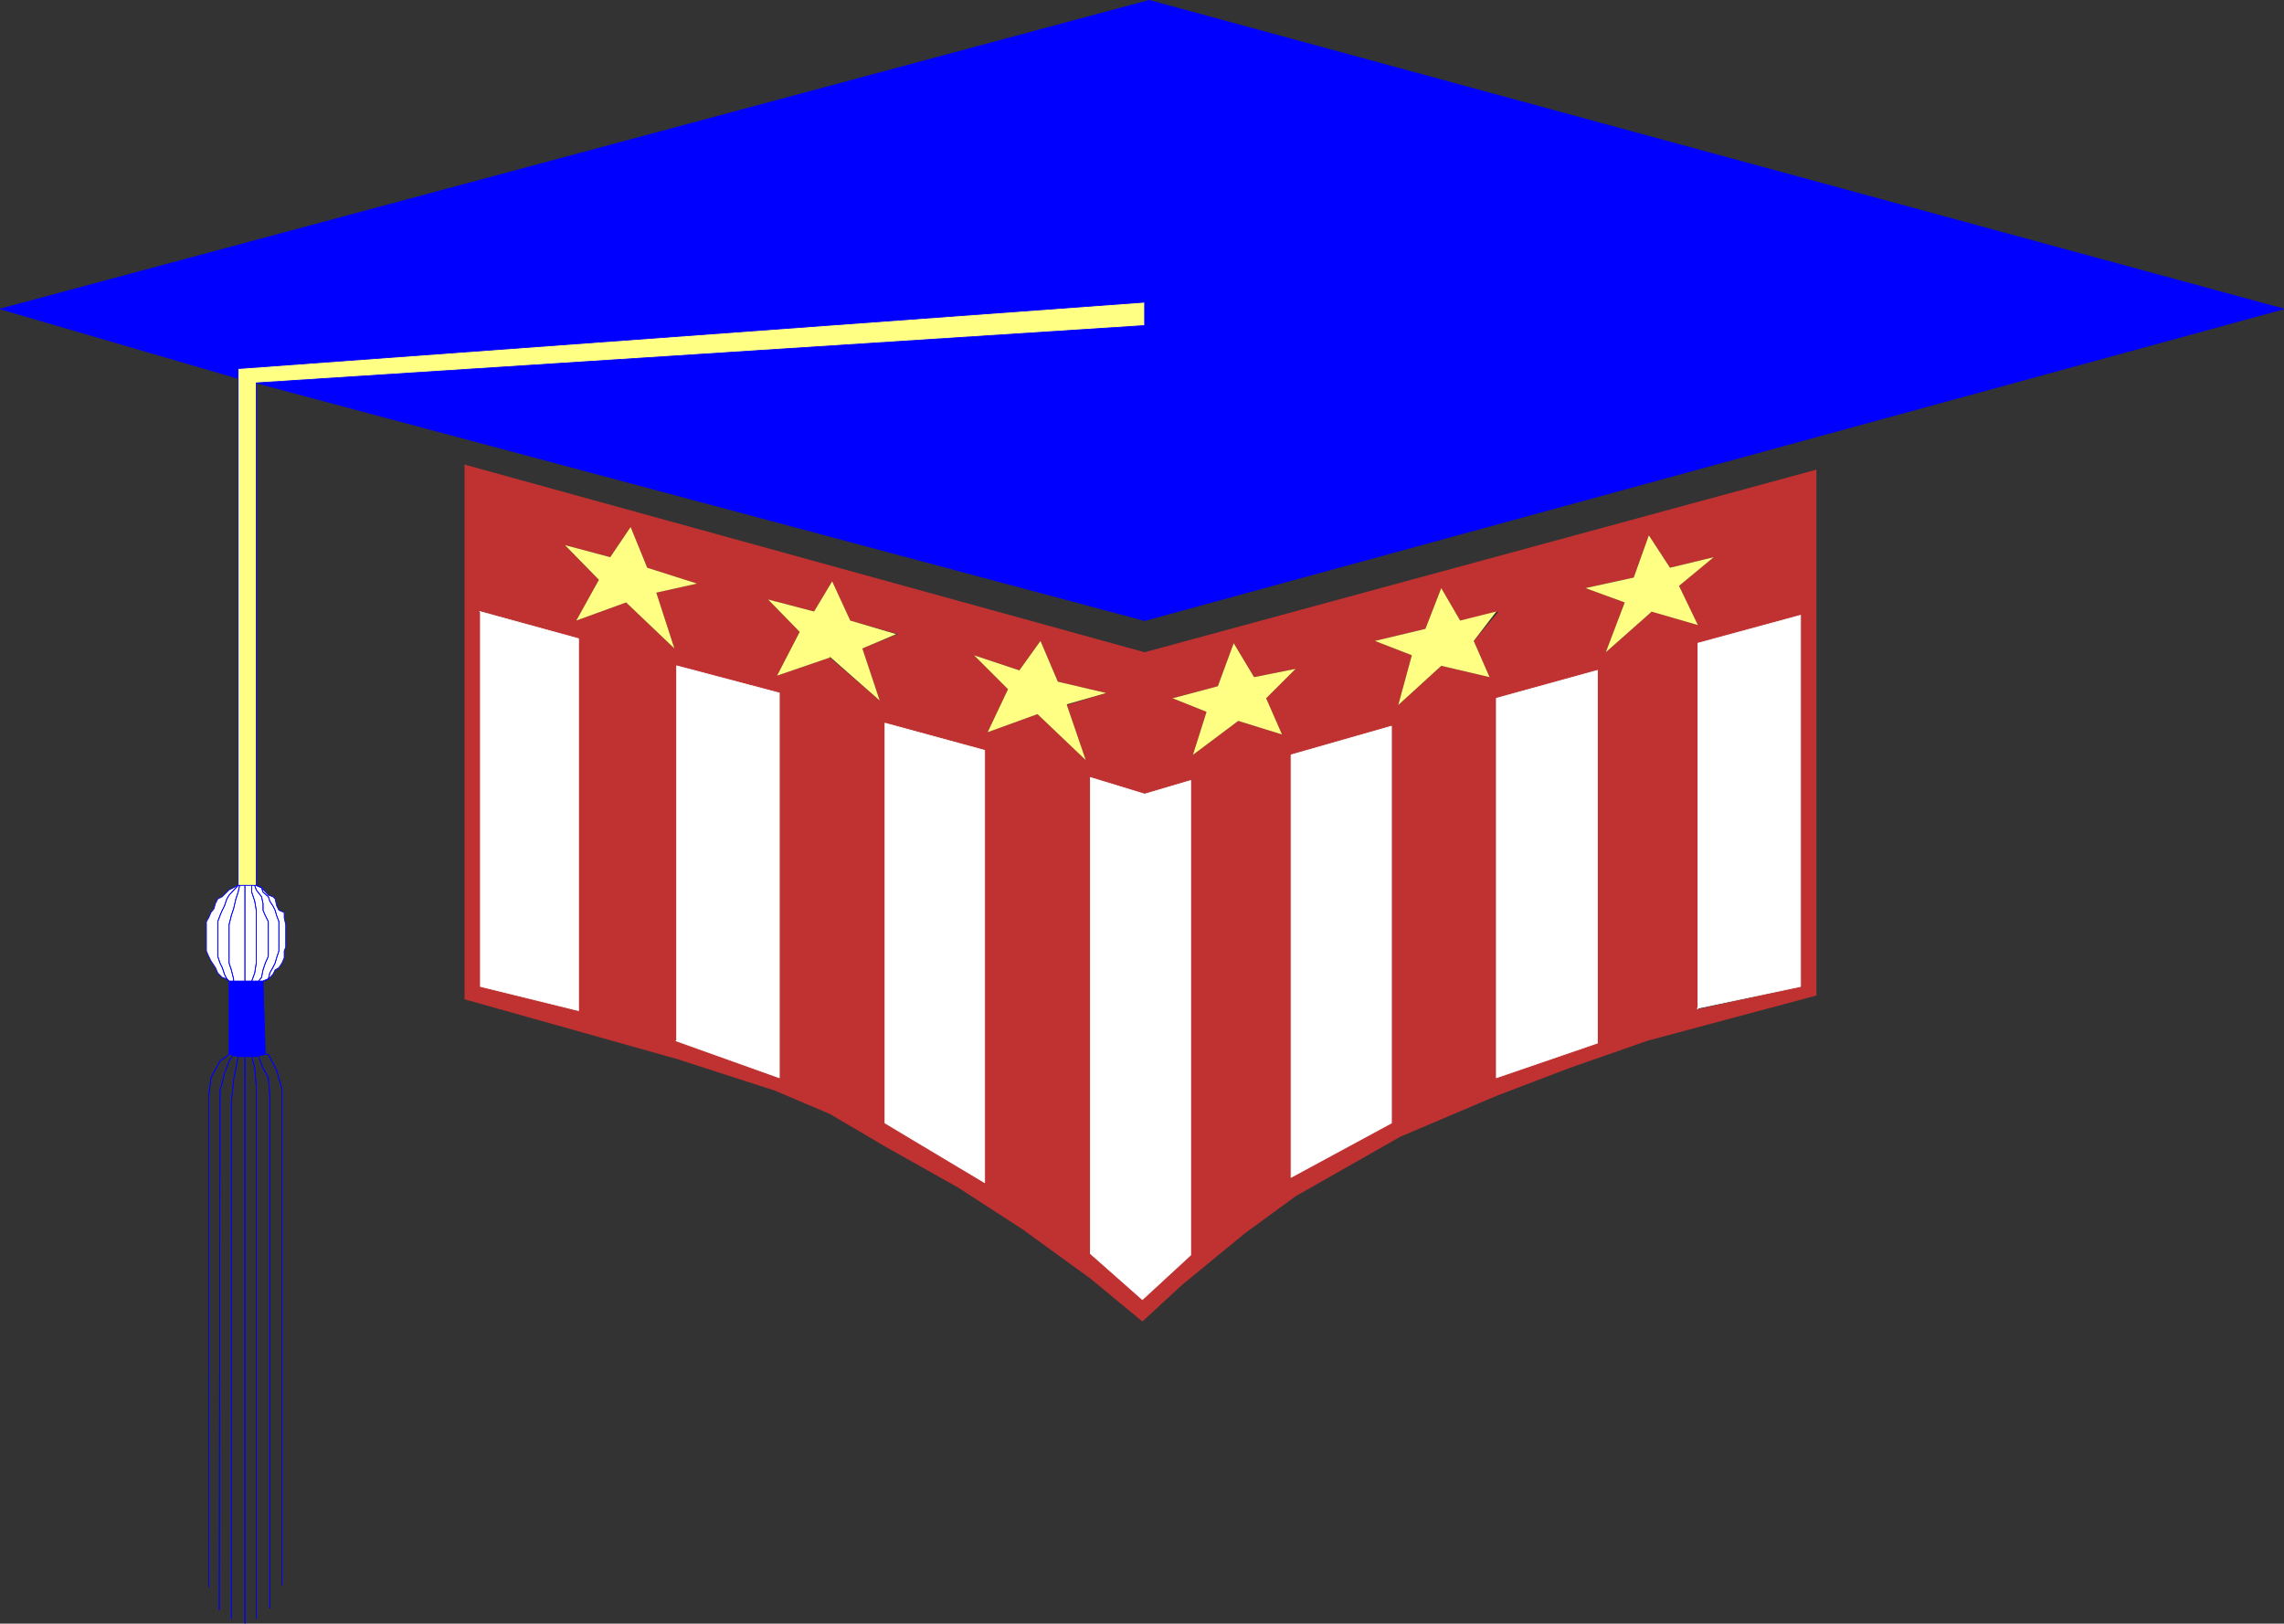 <?xml version="1.0" encoding="UTF-8" standalone="no"?>
<svg
   version="1.0"
   width="129.382mm"
   height="91.996mm"
   id="svg55"
   sodipodi:docname="US Education.wmf"
   xmlns:inkscape="http://www.inkscape.org/namespaces/inkscape"
   xmlns:sodipodi="http://sodipodi.sourceforge.net/DTD/sodipodi-0.dtd"
   xmlns="http://www.w3.org/2000/svg"
   xmlns:svg="http://www.w3.org/2000/svg">
  <rect width="100%" height="100%" fill="#333333" stroke="none"/>
  <sodipodi:namedview
     id="namedview55"
     pagecolor="#ffffff"
     bordercolor="#000000"
     borderopacity="0.25"
     inkscape:showpageshadow="2"
     inkscape:pageopacity="0.0"
     inkscape:pagecheckerboard="0"
     inkscape:deskcolor="#d1d1d1"
     inkscape:document-units="mm" />
  <defs
     id="defs1">
    <pattern
       id="WMFhbasepattern"
       patternUnits="userSpaceOnUse"
       width="6"
       height="6"
       x="0"
       y="0" />
  </defs>
  <path
     style="fill:#c03232;fill-opacity:1;fill-rule:evenodd;stroke:none"
     d="M 99.303,99.447 245.066,139.678 388.89,100.578 v 112.615 l -25.371,6.786 v -3.878 l 21.978,-4.847 v -79.493 l -21.978,5.978 v -3.878 l -4.04,-8.402 7.434,-6.14 -9.373,2.262 -4.525,-6.948 -3.232,9.048 -10.342,2.262 8.403,3.07 -4.04,10.664 9.858,-8.725 9.858,2.908 v 86.117 l -10.827,2.908 -16.645,5.817 -15.675,5.978 v -3.878 l 21.654,-7.432 v -79.816 l -21.654,5.978 v 85.148 l -20.523,8.725 -22.462,12.764 -0.97,-4.039 21.493,-11.633 v -84.986 l 1.454,-4.524 9.211,-8.402 10.342,2.424 -3.394,-7.755 5.333,-6.301 -8.242,1.939 -4.04,-6.948 -3.394,8.725 -10.827,2.585 7.918,3.07 -2.909,10.664 -1.454,4.524 -21.493,6.14 v 90.48 l 0.97,4.039 -10.827,7.917 -13.574,11.148 -8.403,7.755 -11.15,-9.21 v -5.332 l 11.15,9.856 10.342,-9.533 V 167.145 l 0.485,-5.493 9.696,-7.271 9.373,2.908 -3.394,-7.755 6.302,-6.301 -8.888,1.777 -4.363,-7.271 -3.394,9.21 -9.696,2.585 7.272,2.908 -2.909,9.21 -0.485,5.493 -9.858,2.908 -11.635,-3.555 -0.97,-3.716 -4.04,-11.795 8.403,-2.585 -10.342,-2.424 -3.717,-8.725 -4.525,6.301 -9.696,-3.231 7.272,7.271 -4.363,9.21 10.666,-3.878 10.342,9.856 0.97,3.716 v 107.283 l -14.706,-10.664 -13.736,-8.886 -15.514,-8.725 v -5.009 l 21.331,12.764 v -92.58 l -21.331,-5.817 v 90.641 l -11.797,-6.948 -11.797,-5.009 -21.008,-6.786 v -3.878 l 21.978,7.917 v -82.401 l -0.485,-3.716 11.312,-3.878 10.666,9.21 -3.717,-11.148 7.595,-3.07 -10.181,-2.908 -3.878,-8.402 -3.878,6.463 -9.858,-2.585 6.787,6.948 -4.848,9.371 0.485,3.716 -21.978,-5.817 v 84.178 l -45.41,-12.764 3.394,-2.747 21.008,5.17 v -79.654 l -0.485,-3.878 10.666,-3.878 10.342,9.856 -3.878,-11.956 8.726,-1.939 -10.666,-3.393 -3.555,-8.725 -4.363,6.463 -9.696,-2.585 7.272,7.432 -4.848,8.725 0.485,3.878 -21.008,-5.817 v 80.301 l -3.394,2.747 v -114.392 0 z"
     id="path1" />
  <path
     style="fill:#ffffff;fill-opacity:1;fill-rule:evenodd;stroke:none"
     d="m 102.697,130.953 21.17,5.817 v 79.654 l -21.008,-5.17 v -80.301 0 z"
     id="path2" />
  <path
     style="fill:none;stroke:#ffffff;stroke-width:0.162px;stroke-linecap:round;stroke-linejoin:round;stroke-miterlimit:4;stroke-dasharray:none;stroke-opacity:1"
     d="m 102.697,130.953 21.17,5.817 v 79.654 l -21.008,-5.17 v -80.301 0"
     id="path3" />
  <path
     style="fill:#ffffff;fill-opacity:1;fill-rule:evenodd;stroke:none"
     d="m 144.713,222.887 22.139,7.917 v -82.401 l -21.978,-5.817 v 80.301 0 z"
     id="path4" />
  <path
     style="fill:none;stroke:#ffffff;stroke-width:0.162px;stroke-linecap:round;stroke-linejoin:round;stroke-miterlimit:4;stroke-dasharray:none;stroke-opacity:1"
     d="m 144.713,222.887 22.139,7.917 v -82.401 l -21.978,-5.817 v 80.301 0"
     id="path5" />
  <path
     style="fill:#ffffff;fill-opacity:1;fill-rule:evenodd;stroke:none"
     d="m 210.807,160.682 v 92.58 l -21.331,-12.764 v -85.633 l 21.331,5.817 z"
     id="path6" />
  <path
     style="fill:none;stroke:#ffffff;stroke-width:0.162px;stroke-linecap:round;stroke-linejoin:round;stroke-miterlimit:4;stroke-dasharray:none;stroke-opacity:1"
     d="m 210.807,160.682 v 92.58 l -21.331,-12.764 v -85.633 l 21.331,5.817 v 0"
     id="path7" />
  <path
     style="fill:#ffffff;fill-opacity:1;fill-rule:evenodd;stroke:none"
     d="m 245.066,170.053 -11.635,-3.555 v 101.951 l 11.15,9.856 10.342,-9.533 V 167.145 l -9.858,2.908 z"
     id="path8" />
  <path
     style="fill:none;stroke:#ffffff;stroke-width:0.162px;stroke-linecap:round;stroke-linejoin:round;stroke-miterlimit:4;stroke-dasharray:none;stroke-opacity:1"
     d="m 245.066,170.053 -11.635,-3.555 v 101.951 l 11.15,9.856 10.342,-9.533 V 167.145 l -9.858,2.908 v 0"
     id="path9" />
  <path
     style="fill:#ffffff;fill-opacity:1;fill-rule:evenodd;stroke:none"
     d="m 276.416,252.131 21.493,-11.633 v -84.986 l -21.493,6.14 z"
     id="path10" />
  <path
     style="fill:none;stroke:#ffffff;stroke-width:0.162px;stroke-linecap:round;stroke-linejoin:round;stroke-miterlimit:4;stroke-dasharray:none;stroke-opacity:1"
     d="m 276.416,252.131 21.493,-11.633 v -84.986 l -21.493,6.14 v 90.48 0"
     id="path11" />
  <path
     style="fill:#ffffff;fill-opacity:1;fill-rule:evenodd;stroke:none"
     d="m 320.372,230.804 v -81.27 l 21.654,-5.978 v 79.816 l -21.654,7.432 z"
     id="path12" />
  <path
     style="fill:none;stroke:#ffffff;stroke-width:0.162px;stroke-linecap:round;stroke-linejoin:round;stroke-miterlimit:4;stroke-dasharray:none;stroke-opacity:1"
     d="m 320.372,230.804 v -81.27 l 21.654,-5.978 v 79.816 l -21.654,7.432 v 0"
     id="path13" />
  <path
     style="fill:#ffffff;fill-opacity:1;fill-rule:evenodd;stroke:none"
     d="m 363.357,215.94 22.139,-4.686 v -79.493 l -21.978,5.978 v 78.362 0 z"
     id="path14" />
  <path
     style="fill:none;stroke:#ffffff;stroke-width:0.162px;stroke-linecap:round;stroke-linejoin:round;stroke-miterlimit:4;stroke-dasharray:none;stroke-opacity:1"
     d="m 363.357,215.94 22.139,-4.686 v -79.493 l -21.978,5.978 v 78.362 0"
     id="path15" />
  <path
     style="fill:#ffff83;fill-opacity:1;fill-rule:evenodd;stroke:none"
     d="m 134.047,129.014 10.342,9.856 -3.878,-11.956 8.726,-1.939 -10.666,-3.393 -3.555,-8.725 -4.363,6.463 -9.696,-2.585 7.272,7.432 -4.848,8.725 z"
     id="path16" />
  <path
     style="fill:#ffff83;fill-opacity:1;fill-rule:evenodd;stroke:none"
     d="m 177.679,140.648 10.666,9.371 -3.717,-11.148 7.272,-3.07 -9.858,-2.908 -3.878,-8.402 -3.878,6.463 -9.858,-2.585 6.787,6.948 -4.848,9.371 11.312,-3.878 v 0 z"
     id="path17" />
  <path
     style="fill:#ffff83;fill-opacity:1;fill-rule:evenodd;stroke:none"
     d="m 228.421,150.827 8.403,-2.424 -10.342,-2.424 -3.717,-8.725 -4.525,6.301 -9.696,-3.231 7.272,7.271 -4.363,9.21 10.666,-3.878 10.342,9.856 -4.04,-11.795 v 0 z"
     id="path18" />
  <path
     style="fill:#ffff83;fill-opacity:1;fill-rule:evenodd;stroke:none"
     d="m 265.104,154.381 9.373,2.908 -3.394,-7.755 6.302,-6.301 -8.888,1.777 -4.363,-7.271 -3.394,9.21 -9.696,2.585 7.272,2.908 -2.909,9.21 z"
     id="path19" />
  <path
     style="fill:#ffff83;fill-opacity:1;fill-rule:evenodd;stroke:none"
     d="m 302.272,140.324 -7.918,-3.07 10.827,-2.585 3.394,-8.725 4.04,6.948 7.757,-1.939 -4.848,6.301 3.394,7.755 -10.342,-2.424 -9.211,8.402 2.909,-10.664 z"
     id="path20" />
  <path
     style="fill:#ffff83;fill-opacity:1;fill-rule:evenodd;stroke:none"
     d="m 353.5,130.953 10.019,2.908 -4.04,-8.402 7.434,-6.14 -9.373,2.262 -4.525,-6.948 -3.232,9.048 -10.342,2.262 8.403,3.07 -4.04,10.664 9.858,-8.725 v 0 z"
     id="path21" />
  <path
     style="fill:#0000ff;fill-opacity:1;fill-rule:evenodd;stroke:none"
     d="M 50.985,81.028 V 78.927 L 245.066,64.709 v 5.009 L 54.863,81.997 245.066,132.892 488.92,66.163 246.036,0.081 0.081,66.163 Z"
     id="path22" />
  <path
     style="fill:none;stroke:#0000ff;stroke-width:0.162px;stroke-linecap:round;stroke-linejoin:round;stroke-miterlimit:4;stroke-dasharray:none;stroke-opacity:1"
     d="M 50.985,81.028 V 78.927 L 245.066,64.709 v 5.009 L 54.863,81.997 245.066,132.892 488.92,66.163 246.036,0.081 0.081,66.163 50.985,81.028 v 0"
     id="path23" />
  <path
     style="fill:#ffff83;fill-opacity:1;fill-rule:evenodd;stroke:none"
     d="M 54.863,81.997 V 189.604 H 50.985 V 78.927 L 245.066,64.709 v 5.009 L 54.863,81.997 Z"
     id="path24" />
  <path
     style="fill:none;stroke:#0000ff;stroke-width:0.162px;stroke-linecap:round;stroke-linejoin:round;stroke-miterlimit:4;stroke-dasharray:none;stroke-opacity:1"
     d="M 54.863,81.997 V 189.604 H 50.985 V 78.927 L 245.066,64.709 v 5.009 L 54.863,81.997 v 0"
     id="path25" />
  <path
     style="fill:#ffffff;fill-opacity:1;fill-rule:evenodd;stroke:none"
     d="m 54.863,189.604 1.131,0.485 1.454,1.616 0.97,0.323 0.485,0.485 0.323,1.454 0.485,0.969 1.131,0.485 v 1.131 l 0.323,1.454 v 4.847 l -0.323,0.808 v 1.454 l -0.485,1.131 -0.646,0.969 -0.808,0.485 -0.485,0.969 -0.97,0.969 -1.131,0.485 h -7.272 l -0.485,-0.485 -0.97,-0.323 -0.97,-0.969 -0.485,-1.131 -0.323,-0.485 -0.646,-0.969 -0.485,-0.969 -0.485,-1.131 v -6.301 l 0.485,-0.808 0.485,-1.131 0.646,-0.808 0.323,-1.131 0.485,-0.969 0.97,-0.485 1.454,-1.454 0.97,-0.485 0.97,-0.485 z"
     id="path26" />
  <path
     style="fill:none;stroke:#0000ff;stroke-width:0.162px;stroke-linecap:round;stroke-linejoin:round;stroke-miterlimit:4;stroke-dasharray:none;stroke-opacity:1"
     d="m 54.863,189.604 1.131,0.485 1.454,1.616 0.97,0.323 0.485,0.485 0.323,1.454 0.485,0.969 1.131,0.485 v 1.131 l 0.323,1.454 v 4.847 l -0.323,0.808 v 1.454 l -0.485,1.131 -0.646,0.969 -0.808,0.485 -0.485,0.969 -0.97,0.969 -1.131,0.485 h -7.272 l -0.485,-0.485 -0.97,-0.323 -0.97,-0.969 -0.485,-1.131 -0.323,-0.485 -0.646,-0.969 -0.485,-0.969 -0.485,-1.131 v -6.301 l 0.485,-0.808 0.485,-1.131 0.646,-0.808 0.323,-1.131 0.485,-0.969 0.97,-0.485 1.454,-1.454 0.97,-0.485 0.97,-0.485 h 3.878 v 0"
     id="path27" />
  <path
     style="fill:none;stroke:#0000ff;stroke-width:0.162px;stroke-linecap:round;stroke-linejoin:round;stroke-miterlimit:4;stroke-dasharray:none;stroke-opacity:1"
     d="m 50.985,189.604 -1.939,2.1 -0.485,0.808 -0.485,1.454 -0.485,0.969 -0.485,1.131 -0.485,1.293 v 7.432 l 0.485,1.454 0.485,0.969 0.485,1.454 0.485,0.969 0.485,0.485"
     id="path28" />
  <path
     style="fill:none;stroke:#0000ff;stroke-width:0.162px;stroke-linecap:round;stroke-linejoin:round;stroke-miterlimit:4;stroke-dasharray:none;stroke-opacity:1"
     d="m 50.985,189.604 -1.939,2.1 -0.485,0.808 -0.485,1.454 -0.485,0.969 -0.485,1.131 -0.485,1.293 v 7.432 l 0.485,1.454 0.485,0.969 0.485,1.454 0.485,0.969 0.485,0.485"
     id="path29" />
  <path
     style="fill:none;stroke:#0000ff;stroke-width:0.162px;stroke-linecap:round;stroke-linejoin:round;stroke-miterlimit:4;stroke-dasharray:none;stroke-opacity:1"
     d="m 51.308,189.604 -0.323,1.454 -0.485,1.454 -0.485,2.1 -0.485,1.454 -0.485,1.939 v 8.24 l 0.485,1.454 0.485,1.939 v 0.485"
     id="path30" />
  <path
     style="fill:none;stroke:#0000ff;stroke-width:0.162px;stroke-linecap:round;stroke-linejoin:round;stroke-miterlimit:4;stroke-dasharray:none;stroke-opacity:1"
     d="m 51.308,189.604 -0.323,1.454 -0.485,1.454 -0.485,2.1 -0.485,1.454 -0.485,1.939 v 8.24 l 0.485,1.454 0.485,1.939 v 0.485"
     id="path31" />
  <path
     style="fill:none;stroke:#0000ff;stroke-width:0.162px;stroke-linecap:round;stroke-linejoin:round;stroke-miterlimit:4;stroke-dasharray:none;stroke-opacity:1"
     d="m 52.439,189.604 v 20.52"
     id="path32" />
  <path
     style="fill:none;stroke:#0000ff;stroke-width:0.162px;stroke-linecap:round;stroke-linejoin:round;stroke-miterlimit:4;stroke-dasharray:none;stroke-opacity:1"
     d="m 52.439,189.604 v 20.52"
     id="path33" />
  <path
     style="fill:none;stroke:#0000ff;stroke-width:0.162px;stroke-linecap:round;stroke-linejoin:round;stroke-miterlimit:4;stroke-dasharray:none;stroke-opacity:1"
     d="m 53.894,210.123 0.646,-1.777 0.323,-2.1 v -11.31 l -0.323,-1.939 -0.646,-1.939 v -1.454"
     id="path34" />
  <path
     style="fill:none;stroke:#0000ff;stroke-width:0.162px;stroke-linecap:round;stroke-linejoin:round;stroke-miterlimit:4;stroke-dasharray:none;stroke-opacity:1"
     d="m 53.894,210.123 0.646,-1.777 0.323,-2.1 v -11.31 l -0.323,-1.939 -0.646,-1.939 v -1.454"
     id="path35" />
  <path
     style="fill:none;stroke:#0000ff;stroke-width:0.162px;stroke-linecap:round;stroke-linejoin:round;stroke-miterlimit:4;stroke-dasharray:none;stroke-opacity:1"
     d="m 55.348,210.123 0.646,-0.808 0.323,-1.616 0.485,-1.454 0.646,-1.454 v -7.432 l -0.646,-1.293 -0.485,-1.131 v -1.454 l -0.323,-1.454 -1.131,-1.454 -0.323,-0.969"
     id="path36" />
  <path
     style="fill:none;stroke:#0000ff;stroke-width:0.162px;stroke-linecap:round;stroke-linejoin:round;stroke-miterlimit:4;stroke-dasharray:none;stroke-opacity:1"
     d="m 55.348,210.123 0.646,-0.808 0.323,-1.616 0.485,-1.454 0.646,-1.454 v -7.432 l -0.646,-1.293 -0.485,-1.131 v -1.454 l -0.323,-1.454 -1.131,-1.454 -0.323,-0.969"
     id="path37" />
  <path
     style="fill:none;stroke:#0000ff;stroke-width:0.162px;stroke-linecap:round;stroke-linejoin:round;stroke-miterlimit:4;stroke-dasharray:none;stroke-opacity:1"
     d="m 56.318,210.123 1.131,-0.485 0.323,-1.293 0.646,-1.131 0.485,-0.969 0.323,-1.131 0.485,-1.454 v -6.301 l -0.485,-1.293 -0.323,-1.131 -0.485,-0.969 -0.646,-0.969 -0.323,-0.969 -1.131,-0.969 -0.323,-0.969 -1.131,-0.485"
     id="path38" />
  <path
     style="fill:none;stroke:#0000ff;stroke-width:0.162px;stroke-linecap:round;stroke-linejoin:round;stroke-miterlimit:4;stroke-dasharray:none;stroke-opacity:1"
     d="m 56.318,210.123 1.131,-0.485 0.323,-1.293 0.646,-1.131 0.485,-0.969 0.323,-1.131 0.485,-1.454 v -6.301 l -0.485,-1.293 -0.323,-1.131 -0.485,-0.969 -0.646,-0.969 -0.323,-0.969 -1.131,-0.969 -0.323,-0.969 -1.131,-0.485"
     id="path39" />
  <path
     style="fill:#0000ff;fill-opacity:1;fill-rule:evenodd;stroke:none"
     d="m 49.046,225.795 1.939,0.485 h 3.878 l 1.939,-0.485 -0.485,-15.672 h -7.272 v 15.672 z"
     id="path40" />
  <path
     style="fill:none;stroke:#0000ff;stroke-width:0.162px;stroke-linecap:round;stroke-linejoin:round;stroke-miterlimit:4;stroke-dasharray:none;stroke-opacity:1"
     d="m 49.046,225.795 1.939,0.485 h 3.878 l 1.939,-0.485 -0.485,-15.672 h -7.272 v 15.672 0"
     id="path41" />
  <path
     style="fill:none;stroke:#0000ff;stroke-width:0.162px;stroke-linecap:round;stroke-linejoin:round;stroke-miterlimit:4;stroke-dasharray:none;stroke-opacity:1"
     d="m 56.802,225.795 h 0.646 l 1.778,3.393 1.131,4.039 V 339.38"
     id="path42" />
  <path
     style="fill:none;stroke:#0000ff;stroke-width:0.162px;stroke-linecap:round;stroke-linejoin:round;stroke-miterlimit:4;stroke-dasharray:none;stroke-opacity:1"
     d="m 56.802,225.795 h 0.646 l 1.778,3.393 1.131,4.039 V 339.38"
     id="path43" />
  <path
     style="fill:none;stroke:#0000ff;stroke-width:0.162px;stroke-linecap:round;stroke-linejoin:round;stroke-miterlimit:4;stroke-dasharray:none;stroke-opacity:1"
     d="M 54.863,346.65 V 232.743 l -0.323,-4.039 -0.646,-2.424"
     id="path44" />
  <path
     style="fill:none;stroke:#0000ff;stroke-width:0.162px;stroke-linecap:round;stroke-linejoin:round;stroke-miterlimit:4;stroke-dasharray:none;stroke-opacity:1"
     d="M 54.863,346.65 V 232.743 l -0.323,-4.039 -0.646,-2.424"
     id="path45" />
  <path
     style="fill:none;stroke:#0000ff;stroke-width:0.162px;stroke-linecap:round;stroke-linejoin:round;stroke-miterlimit:4;stroke-dasharray:none;stroke-opacity:1"
     d="M 52.439,347.62 V 226.28"
     id="path46" />
  <path
     style="fill:none;stroke:#0000ff;stroke-width:0.162px;stroke-linecap:round;stroke-linejoin:round;stroke-miterlimit:4;stroke-dasharray:none;stroke-opacity:1"
     d="M 52.439,347.62 V 226.28"
     id="path47" />
  <path
     style="fill:none;stroke:#0000ff;stroke-width:0.162px;stroke-linecap:round;stroke-linejoin:round;stroke-miterlimit:4;stroke-dasharray:none;stroke-opacity:1"
     d="m 46.945,344.712 0.162,-111.161 0.97,-3.716 0.97,-2.585 0.97,-1.454"
     id="path48" />
  <path
     style="fill:none;stroke:#0000ff;stroke-width:0.162px;stroke-linecap:round;stroke-linejoin:round;stroke-miterlimit:4;stroke-dasharray:none;stroke-opacity:1"
     d="m 46.945,344.712 0.162,-111.161 0.97,-3.716 0.97,-2.585 0.97,-1.454"
     id="path49" />
  <path
     style="fill:none;stroke:#0000ff;stroke-width:0.162px;stroke-linecap:round;stroke-linejoin:round;stroke-miterlimit:4;stroke-dasharray:none;stroke-opacity:1"
     d="m 49.046,225.795 -1.939,1.454 -1.939,3.555 -0.485,3.878 v 105.183"
     id="path50" />
  <path
     style="fill:none;stroke:#0000ff;stroke-width:0.162px;stroke-linecap:round;stroke-linejoin:round;stroke-miterlimit:4;stroke-dasharray:none;stroke-opacity:1"
     d="m 49.046,225.795 -1.939,1.454 -1.939,3.555 -0.485,3.878 v 105.183"
     id="path51" />
  <path
     style="fill:none;stroke:#0000ff;stroke-width:0.162px;stroke-linecap:round;stroke-linejoin:round;stroke-miterlimit:4;stroke-dasharray:none;stroke-opacity:1"
     d="m 50.985,226.28 -0.97,5.009 -0.485,4.686 v 110.676"
     id="path52" />
  <path
     style="fill:none;stroke:#0000ff;stroke-width:0.162px;stroke-linecap:round;stroke-linejoin:round;stroke-miterlimit:4;stroke-dasharray:none;stroke-opacity:1"
     d="m 50.985,226.28 -0.97,5.009 -0.485,4.686 v 110.676"
     id="path53" />
  <path
     style="fill:none;stroke:#0000ff;stroke-width:0.162px;stroke-linecap:round;stroke-linejoin:round;stroke-miterlimit:4;stroke-dasharray:none;stroke-opacity:1"
     d="m 55.348,226.28 0.97,2.424 1.131,2.1 0.323,3.878 V 344.389"
     id="path54" />
  <path
     style="fill:none;stroke:#0000ff;stroke-width:0.162px;stroke-linecap:round;stroke-linejoin:round;stroke-miterlimit:4;stroke-dasharray:none;stroke-opacity:1"
     d="m 55.348,226.28 0.97,2.424 1.131,2.1 0.323,3.878 V 344.389"
     id="path55" />
</svg>
